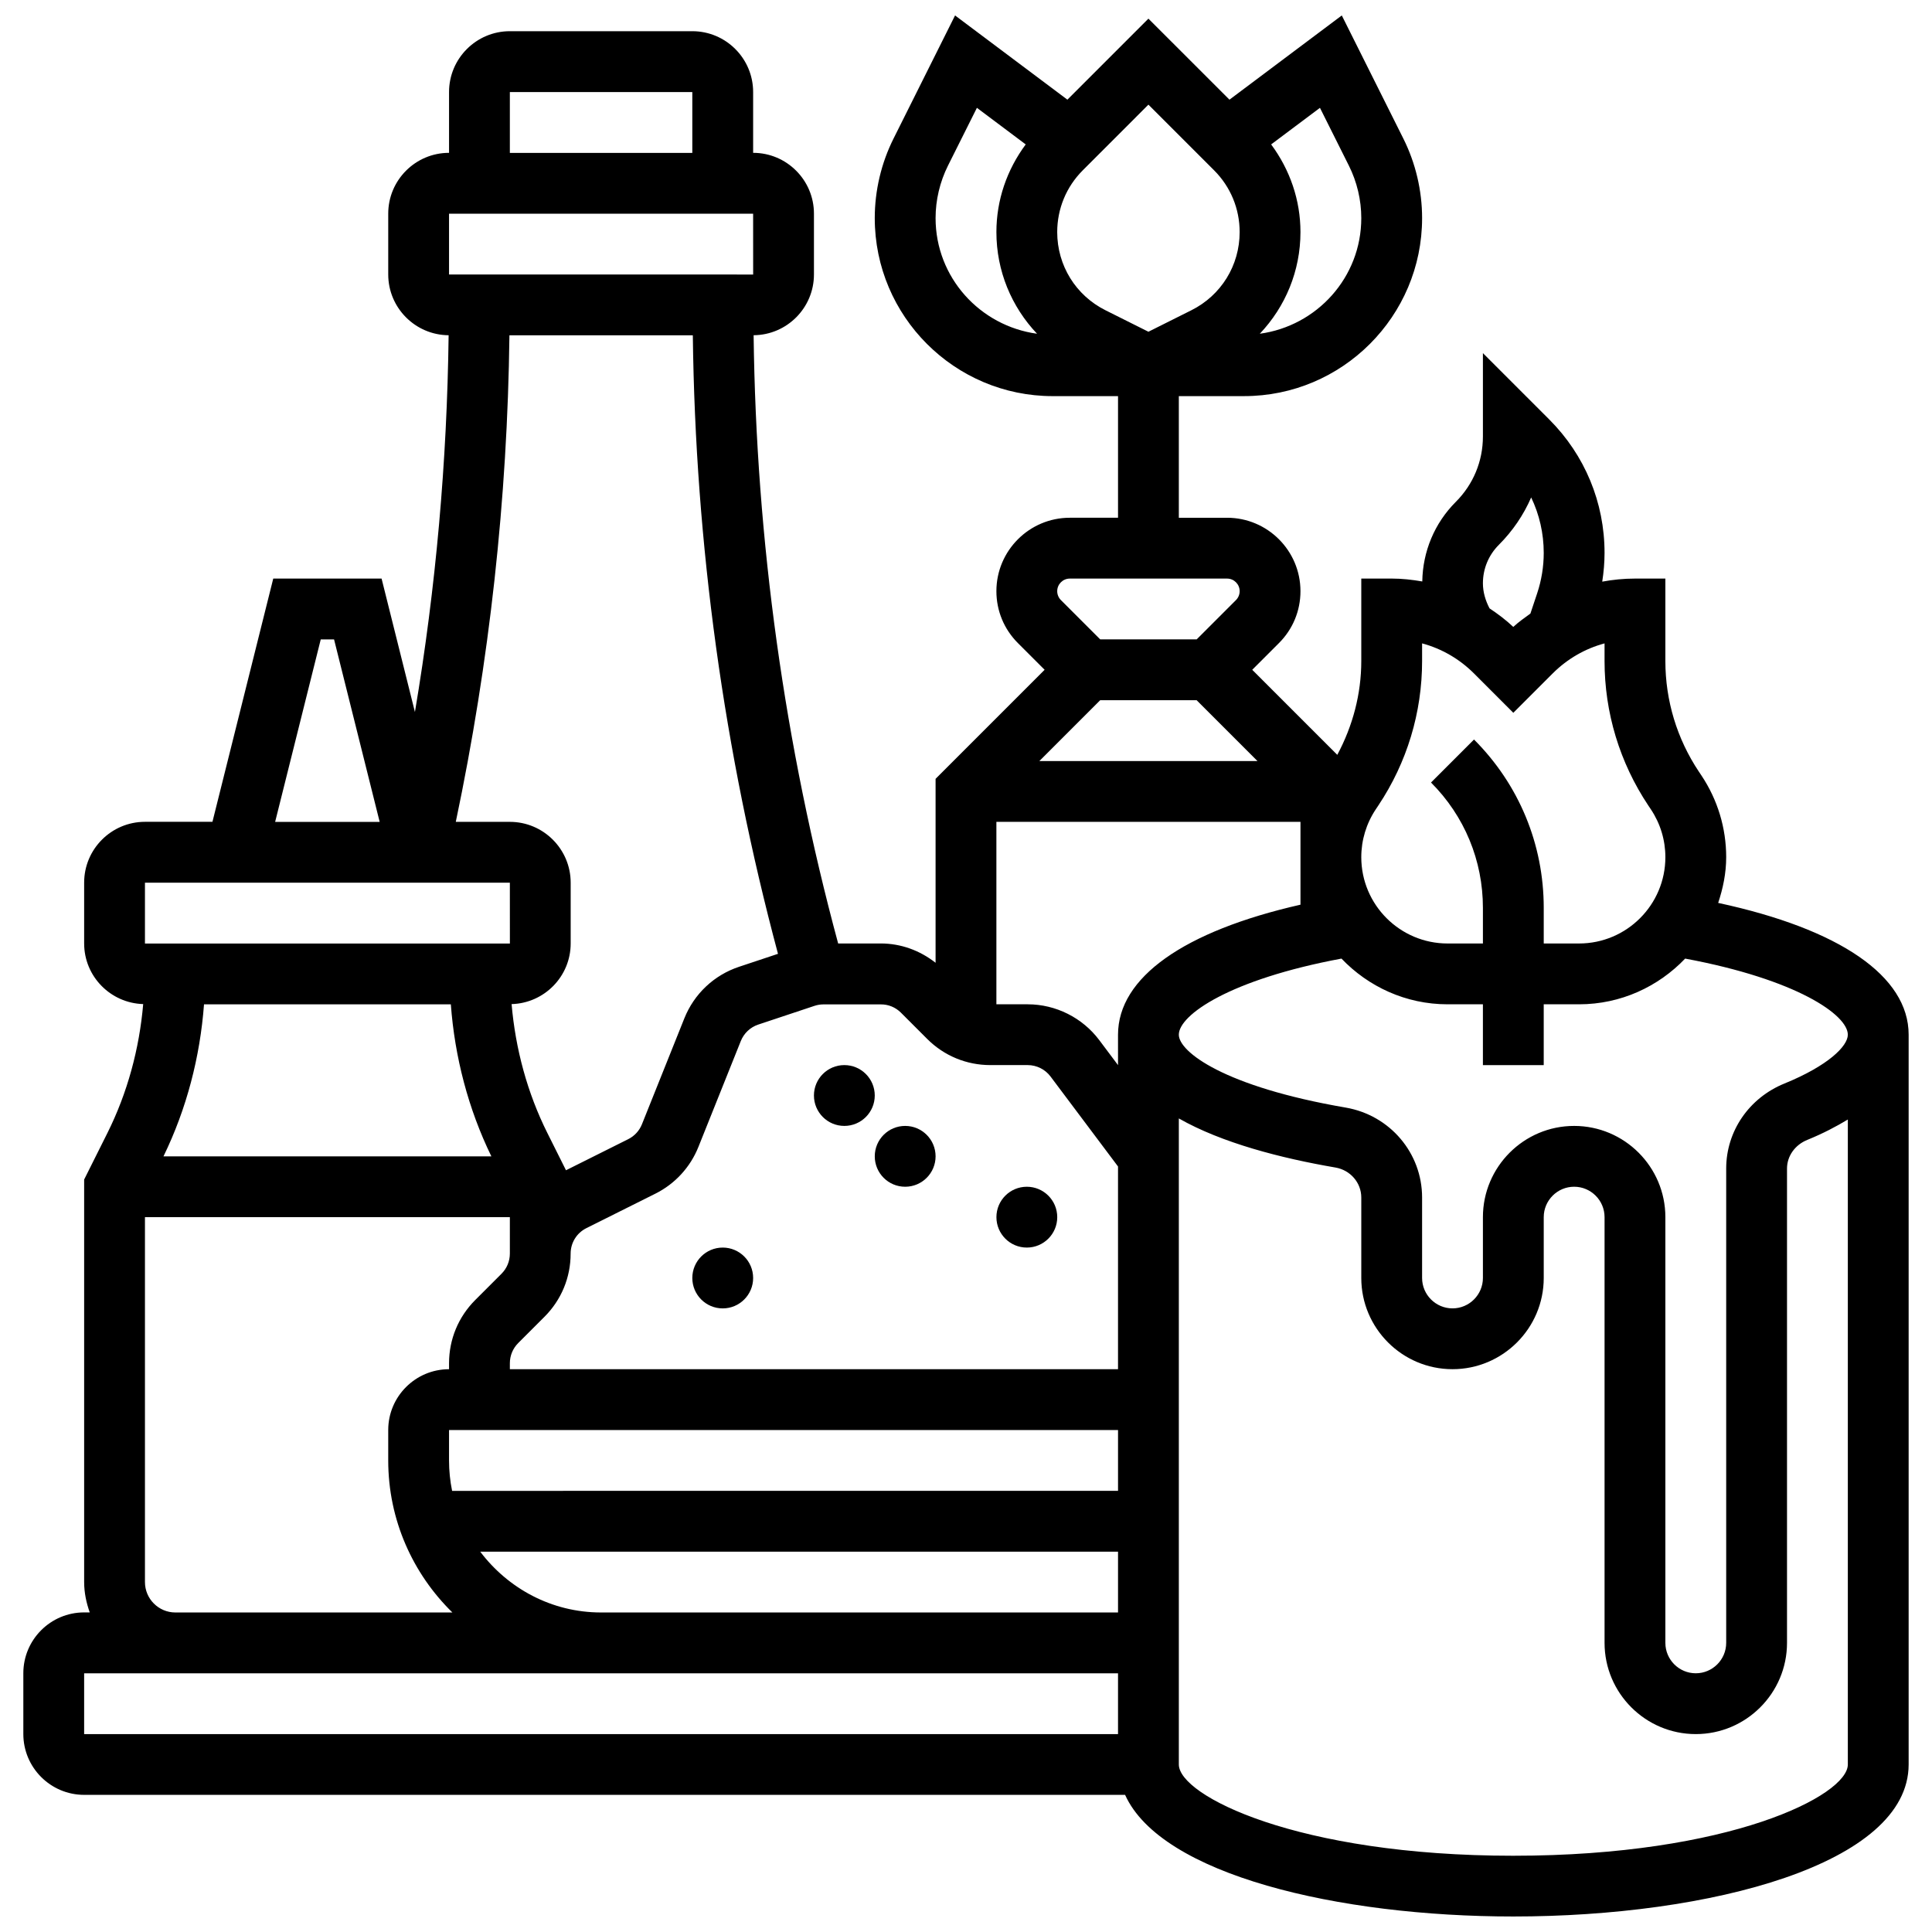 <?xml version="1.0" encoding="UTF-8"?>
<!-- Uploaded to: ICON Repo, www.svgrepo.com, Generator: ICON Repo Mixer Tools -->
<svg width="800px" height="800px" version="1.1" viewBox="144 144 512 512" xmlns="http://www.w3.org/2000/svg">
 <defs>
  <clipPath id="a">
   <path d="m150 148.09h500v503.81h-500z"/>
  </clipPath>
 </defs>
 <g clip-path="url(#a)">
  <path d="m599.33 383.29c1.273-3.836 2.129-7.863 2.129-12.129 0-7.719-2.266-15.207-6.551-21.637l-0.684-1.023c-5.812-8.711-8.883-18.855-8.883-29.324v-21.848h-8.059c-2.941 0-5.844 0.289-8.672 0.812 0.387-2.512 0.613-5.051 0.613-7.613 0-13.352-5.207-25.906-14.641-35.352l-17.594-17.594v22.09c0 6.543-2.547 12.691-7.172 17.316-5.648 5.648-8.77 13.137-8.898 21.105-2.66-0.461-5.359-0.766-8.105-0.766h-8.059v21.848c0 8.75-2.266 17.223-6.359 24.867l-22.539-22.539 7.082-7.082c3.68-3.676 5.699-8.559 5.699-13.758 0-10.727-8.727-19.453-19.453-19.453h-12.781v-32.234h17.293c26.012 0 47.176-21.16 47.176-47.176 0-7.293-1.723-14.594-4.981-21.098l-16.301-32.609-29.77 22.32-21.477-21.473-21.473 21.473-29.77-22.32-16.293 32.605c-3.266 6.512-4.988 13.812-4.988 21.105 0 26.012 21.16 47.176 47.176 47.176l17.293-0.004v32.234h-12.781c-10.727 0-19.453 8.727-19.453 19.453 0 5.199 2.023 10.082 5.699 13.758l7.082 7.082-28.898 28.898v48.746c-4.148-3.254-9.172-5.117-14.531-5.117h-11.289c-14.207-52.582-21.727-106.73-22.402-161.19 8.832-0.07 15.988-7.258 15.988-16.102v-16.117c0-8.887-7.227-16.117-16.117-16.117v-16.117c0-8.887-7.227-16.117-16.117-16.117h-48.352c-8.887 0-16.117 7.227-16.117 16.117v16.117c-8.887 0-16.117 7.227-16.117 16.117v16.117c0 8.848 7.172 16.043 16.004 16.109-0.418 33.426-3.367 66.863-8.93 99.844l-8.84-35.367h-28.703l-16.117 64.469h-17.883c-8.887 0-16.117 7.227-16.117 16.117v16.117c0 8.727 6.981 15.812 15.648 16.07-1.023 11.855-4.176 23.539-9.492 34.184l-6.156 12.312v106.66c0 2.836 0.582 5.527 1.484 8.059l-1.484-0.004c-8.887 0-16.117 7.227-16.117 16.117v16.117c0 8.887 7.227 16.117 16.117 16.117h275.86c9.559 21.18 56.426 32.234 102.89 32.234 52.059 0 104.76-13.836 104.76-40.293v-193.4c0-15.512-18.27-27.996-50.48-34.918zm-97.852-195.37c2.141 4.289 3.277 9.082 3.277 13.887 0 15.699-11.75 28.574-26.891 30.637 6.785-7.156 10.773-16.656 10.773-26.938 0-8.5-2.797-16.52-7.769-23.234l12.934-9.695zm-35.742 1.203c4.379 4.375 6.785 10.191 6.785 16.383 0 8.832-4.906 16.777-12.805 20.719l-11.371 5.688-11.371-5.688c-7.894-3.941-12.801-11.887-12.801-20.719 0-6.188 2.41-12.008 6.785-16.383l17.387-17.391zm-73.797 12.684c0-4.805 1.137-9.598 3.281-13.895l7.672-15.336 12.934 9.695c-4.977 6.715-7.769 14.73-7.769 23.234 0 10.281 3.988 19.785 10.773 26.941-15.145-2.066-26.891-14.945-26.891-30.641zm198.65 196.23c29.551 5.504 43.105 14.926 43.105 20.172 0 3.031-5.207 8.211-16.809 12.941-9.375 3.812-15.426 12.645-15.426 22.516v125.71c0 4.441-3.617 8.059-8.059 8.059s-8.059-3.617-8.059-8.059v-112.82c0-13.328-10.848-24.176-24.176-24.176s-24.176 10.848-24.176 24.176v16.117c0 4.441-3.617 8.059-8.059 8.059s-8.059-3.617-8.059-8.059v-21.324c0-11.781-8.512-21.805-20.242-23.828-32.219-5.531-44.227-14.785-44.227-19.312 0-5.246 13.555-14.668 43.105-20.172 7.098 7.43 17.051 12.113 28.117 12.113h9.363v16.117h16.117v-16.117h9.363c11.066 0 21.02-4.684 28.117-12.113zm-150.3 28.23-4.988-6.648c-4.449-5.922-11.523-9.469-18.938-9.469h-8.309v-48.352h80.586v21.953c-30.895 7.012-48.352 19.285-48.352 34.457zm20.836-96.703 16.117 16.117h-57.797l16.117-16.117zm75.863-30.984c0-3.852 1.5-7.469 4.223-10.195 3.676-3.676 6.551-7.922 8.566-12.555 2.176 4.531 3.328 9.527 3.328 14.699 0 3.641-0.59 7.246-1.742 10.711l-1.789 5.359c-1.539 1.137-3.117 2.207-4.535 3.539-1.957-1.852-4.094-3.449-6.301-4.922-1.07-2.059-1.75-4.301-1.75-6.637zm-28.398 59.906 0.699-1.047c7.578-11.371 11.582-24.602 11.582-38.262v-4.676c5.156 1.387 9.879 4.102 13.758 7.977l10.418 10.422 10.418-10.418c3.875-3.875 8.598-6.594 13.758-7.977v4.676c0 13.66 4.004 26.891 11.59 38.277l0.684 1.023c2.516 3.769 3.844 8.152 3.844 12.68 0 12.613-10.258 22.871-22.871 22.871h-9.363v-9.438c0-16.852-6.559-32.691-18.477-44.613l-11.395 11.395c8.871 8.875 13.754 20.672 13.754 33.219v9.438h-9.363c-12.613 0-22.871-10.258-22.871-22.871 0-4.527 1.332-8.91 3.836-12.676zm-81.082-61.156h41.68c1.844 0 3.336 1.5 3.336 3.336 0 0.879-0.355 1.742-0.977 2.359l-10.418 10.418h-25.562l-10.418-10.418c-0.625-0.617-0.977-1.48-0.977-2.359 0-1.836 1.496-3.336 3.336-3.336zm-44.758 115.03 6.969 6.969c4.473 4.473 10.41 6.93 16.738 6.93h9.902c2.359 0 4.625 1.129 6.043 3.023l17.887 23.848v53.727h-161.17v-1.586c0-2.016 0.789-3.918 2.207-5.344l6.969-6.969c4.473-4.473 6.93-10.41 6.93-16.738 0-2.875 1.605-5.473 4.176-6.754l18.301-9.145c5.191-2.594 9.234-6.996 11.387-12.379l11.234-28.059c0.828-2.062 2.516-3.66 4.617-4.359l14.91-4.965c0.773-0.258 1.578-0.387 2.387-0.387h15.176c2.019-0.02 3.914 0.77 5.34 2.188zm-111.48 142.85h169.02v16.117l-137-0.004c-13.113 0-24.668-6.387-32.023-16.113zm-7.457-16.117c-0.531-2.602-0.812-5.301-0.812-8.059v-8.059h177.29v16.117zm-0.336-128.94c1.031 13.957 4.617 27.715 10.742 40.293h-86.895c6.125-12.578 9.703-26.336 10.742-40.293zm15.641-48.352h-14.328c8.922-42.371 13.691-85.652 14.215-128.94h48.602c0.668 55.371 8.25 110.42 22.57 163.91l-10.332 3.441c-6.625 2.207-11.902 7.188-14.488 13.668l-11.234 28.059c-0.684 1.715-1.98 3.125-3.633 3.949l-16.496 8.242-4.922-9.848c-5.328-10.645-8.469-22.32-9.492-34.184 8.676-0.246 15.656-7.34 15.656-16.066v-16.117c0-8.887-7.231-16.117-16.117-16.117zm0-193.4h48.352v16.117h-48.352zm-16.117 32.234h80.586l0.008 16.117-80.594-0.004zm-34 112.82h3.531l12.086 48.352h-27.703zm-46.586 64.469h96.703l0.008 16.117h-96.711zm0 185.34v-96.703h96.703v9.645c0 2.016-0.789 3.918-2.207 5.344l-6.969 6.969c-4.477 4.477-6.941 10.426-6.941 16.75v1.586c-8.887 0-16.117 7.227-16.117 16.117v8.059c0 15.777 6.527 30.043 17.004 40.293h-73.414c-4.438 0-8.059-3.617-8.059-8.059zm-16.117 24.176h273.99v16.117h-273.99zm378.75 48.352c-57.352 0-88.645-15.973-88.645-24.176v-171.22c11.426 6.519 27.188 10.555 41.492 13.008 3.973 0.684 6.859 4.027 6.859 7.945v21.324c0 13.328 10.848 24.176 24.176 24.176s24.176-10.848 24.176-24.176v-16.117c0-4.441 3.617-8.059 8.059-8.059 4.441 0 8.059 3.617 8.059 8.059v112.82c0 13.328 10.848 24.176 24.176 24.176s24.176-10.848 24.176-24.176v-125.71c0-3.281 2.109-6.262 5.375-7.582 4.254-1.734 7.68-3.555 10.742-5.398v170.93c0 8.203-31.293 24.176-88.645 24.176z"/>
 </g>
 <path d="m391.94 450.44c0 4.449-3.609 8.059-8.059 8.059-4.453 0-8.059-3.609-8.059-8.059 0-4.453 3.606-8.059 8.059-8.059 4.449 0 8.059 3.606 8.059 8.059"/>
 <path d="m424.18 466.56c0 4.449-3.609 8.059-8.059 8.059-4.453 0-8.059-3.609-8.059-8.059 0-4.453 3.606-8.059 8.059-8.059 4.449 0 8.059 3.606 8.059 8.059"/>
 <path d="m375.82 434.32c0 4.449-3.609 8.059-8.059 8.059-4.453 0-8.059-3.609-8.059-8.059s3.606-8.059 8.059-8.059c4.449 0 8.059 3.609 8.059 8.059"/>
 <path d="m343.59 482.68c0 4.449-3.609 8.059-8.059 8.059-4.453 0-8.059-3.609-8.059-8.059 0-4.453 3.606-8.059 8.059-8.059 4.449 0 8.059 3.606 8.059 8.059"/>
</svg>